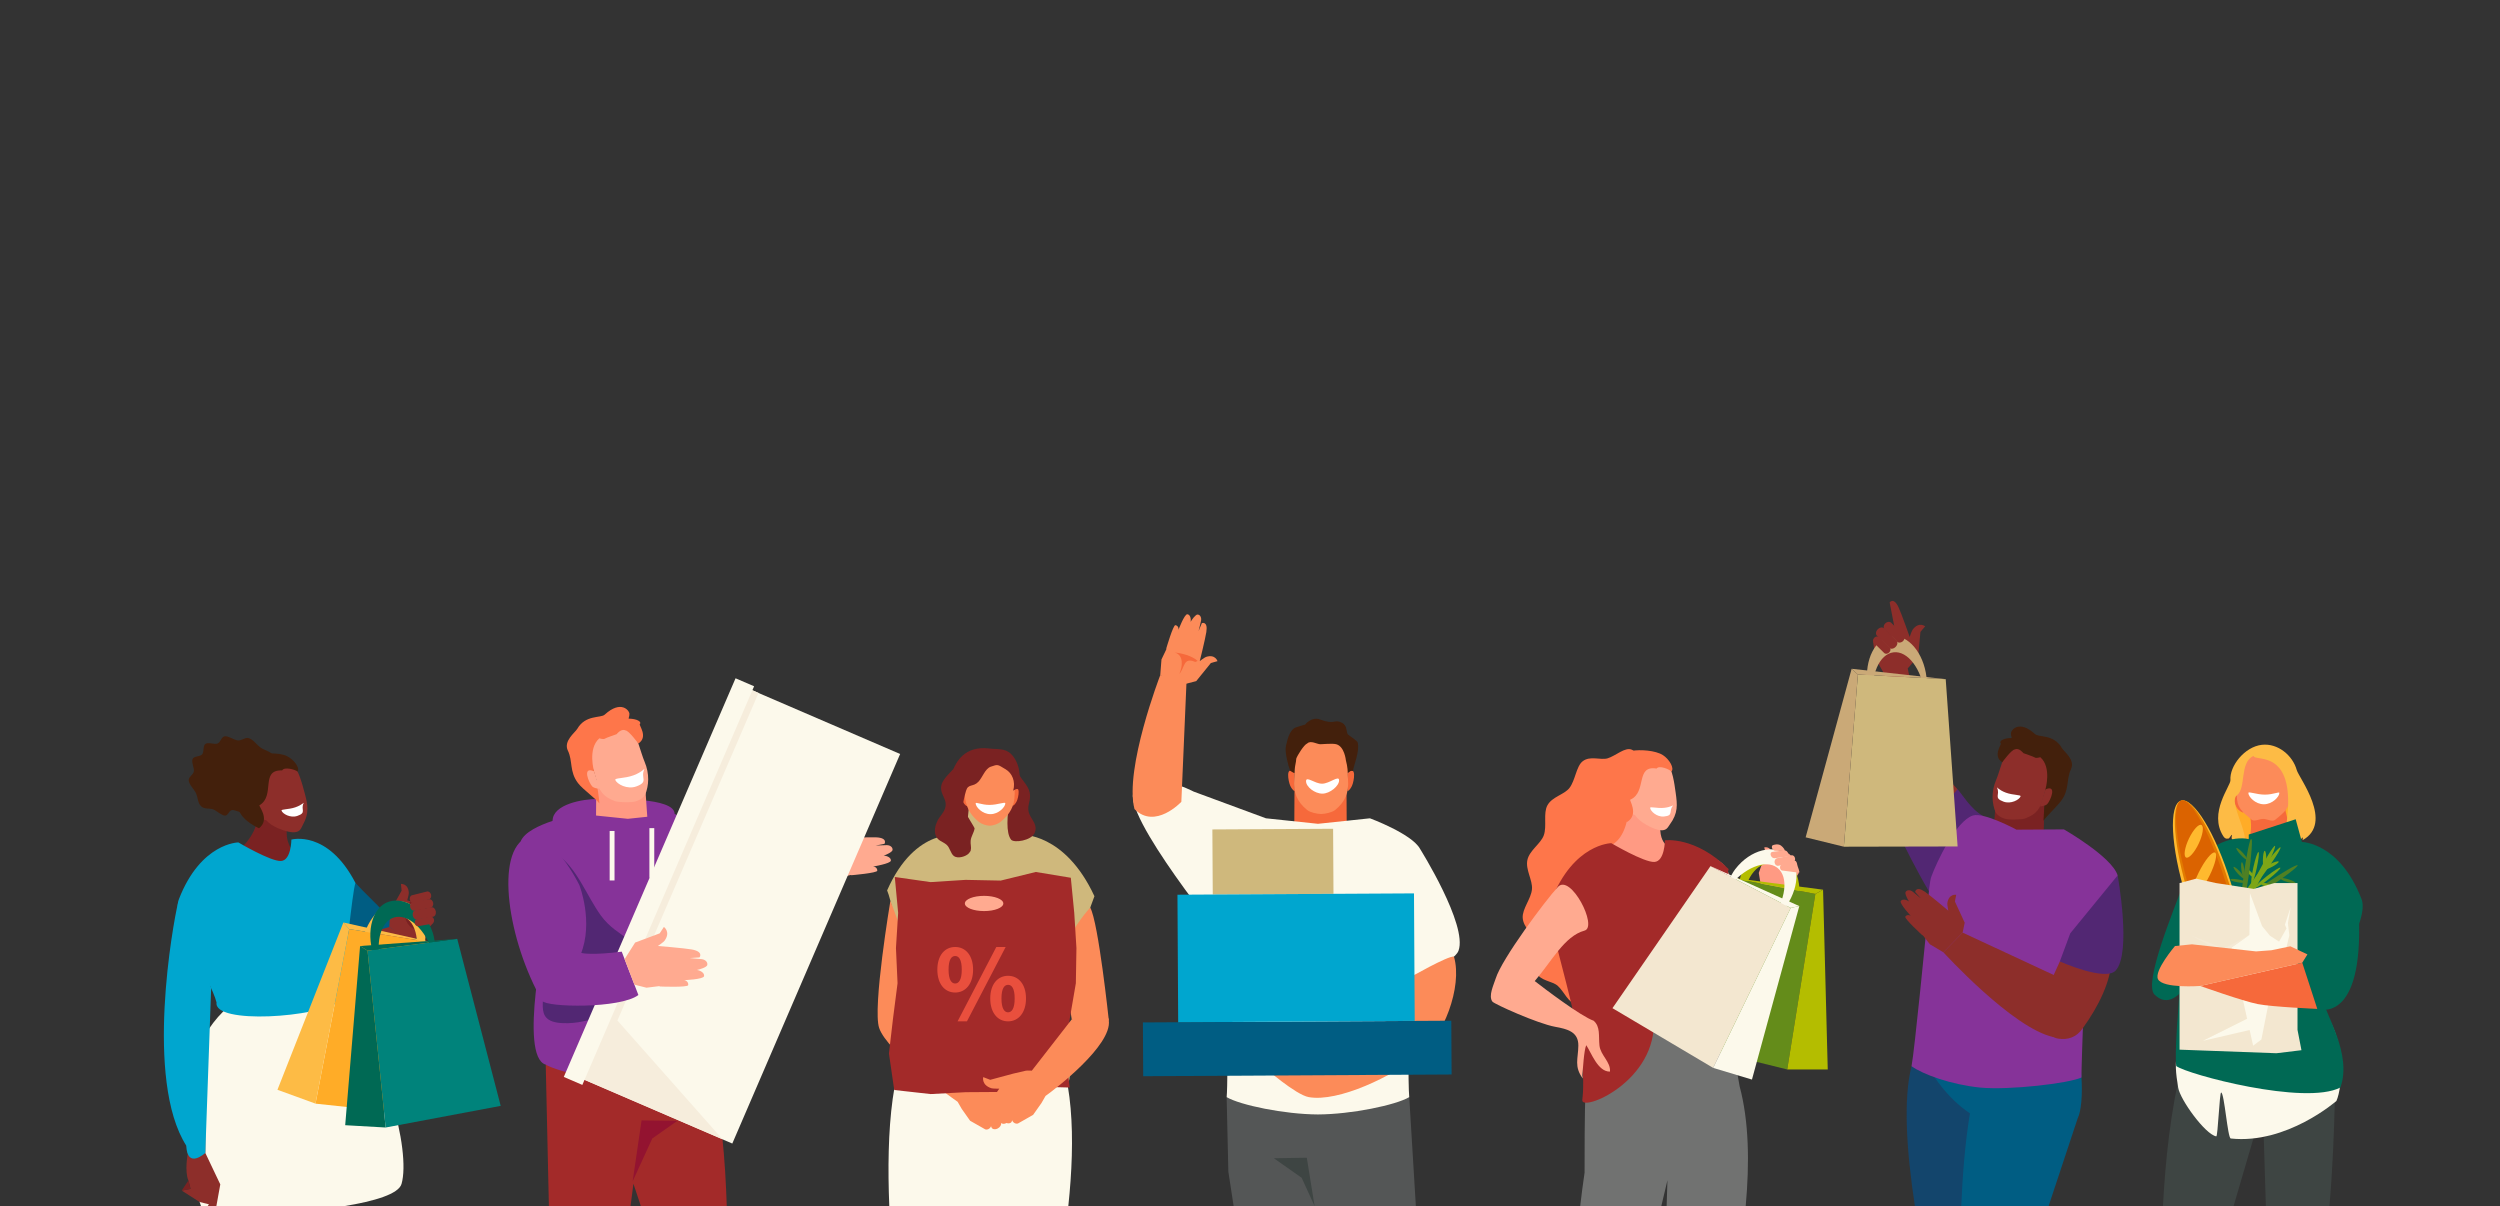 <?xml version="1.0" encoding="UTF-8"?>
<svg id="Layer_1" data-name="Layer 1" xmlns="http://www.w3.org/2000/svg" viewBox="0 0 2280 1100">
  <rect x="0" y="0" width="2280" height="1100" fill="#333333" stroke="none"/>
  <defs>
    <style>
      .cls-1 {
        fill: #f3e7d0;
      }

      .cls-2 {
        fill: #f6eddc;
      }

      .cls-3 {
        fill: #00a6cf;
      }

      .cls-4 {
        fill: #005d83;
      }

      .cls-5 {
        fill: #006954;
      }

      .cls-6 {
        fill: #00837b;
      }

      .cls-7 {
        fill: #f6693b;
      }

      .cls-8 {
        fill: #e94f3d;
      }

      .cls-9 {
        fill: #f5ead6;
      }

      .cls-10 {
        fill: #fff;
      }

      .cls-11 {
        fill: #ffb92e;
      }

      .cls-12 {
        fill: #ff9a83;
      }

      .cls-13 {
        fill: #ffac27;
      }

      .cls-14 {
        fill: #ffaa90;
      }

      .cls-15 {
        fill: #fe764a;
      }

      .cls-16 {
        fill: #fdbb45;
      }

      .cls-17 {
        fill: #fcf9eb;
      }

      .cls-18 {
        fill: #fc8b59;
      }

      .cls-19 {
        fill: #931330;
      }

      .cls-20 {
        fill: #648c1a;
      }

      .cls-21 {
        fill: #7da616;
      }

      .cls-22 {
        fill: #a32a29;
      }

      .cls-23 {
        fill: #8d2e2a;
      }

      .cls-24 {
        fill: #b4bd00;
      }

      .cls-25 {
        fill: #863399;
      }

      .cls-26 {
        fill: #db6300;
      }

      .cls-27 {
        fill: #caa977;
      }

      .cls-28 {
        fill: #cfb87c;
      }

      .cls-29 {
        fill: #e27b00;
      }

      .cls-30 {
        fill: #13456c;
      }

      .cls-31 {
        fill: #43200c;
      }

      .cls-32 {
        fill: #3e4543;
      }

      .cls-33 {
        fill: #545656;
      }

      .cls-34 {
        fill: #7a2222;
      }

      .cls-35 {
        fill: #7a5d7b;
      }

      .cls-36 {
        fill: #717271;
      }

      .cls-37 {
        fill: #4e8023;
      }

      .cls-38 {
        fill: #522773;
      }
    </style>
  </defs>
  <g>
    <path class="cls-4" d="M367.89,861.67c-1.68-18.65-28.3-39.34-43.73-56.45-1.5-.73-20.42,56.38-20.42,74.52,0,28.28,65.95,2.06,64.14-18.07Z"/>
    <path class="cls-23" d="M354.98,845.4l12.03,7.16,6.48,5.46s-51.87,40.21-73.74,35.7c-13.24-11.17,2.81-32.44,2.81-32.44l52.43-15.88Z"/>
    <g>
      <path class="cls-34" d="M234.07,738.72c2.22-2.72,5.17-7.45,10.54-7.77,5.37,.06,16.82,13.25,19.17,15.86-6.45,18.07,2.47,28.03,2.47,28.03,0,0,.45,13.7-11.03,13.97-11.48,.27-36.24-14.34-36.24-14.34,0,0,19.77-17.39,15.09-35.75Z"/>
      <g>
        <path class="cls-31" d="M234.95,733.66c-1.98,1.4-7.27-1.21-9.4-.06-2.27,1.22-1.51,6.25-3.77,7.1-2.46,.94-7.74-2.41-10.29-1.89-2.88,.58-3.42,5.06-6.19,5.03-3.27-.02-7.91-4.65-11.05-5.73-3.67-1.27-7.62,.14-10.74-2.7-3.15-2.86-2.98-7.88-4.7-11.87-1.48-3.42-6.34-7.78-6.71-11.72-.3-3.37,4.01-4.89,4.68-8.23,.59-2.97-2.49-8.65-1.09-11.52,1.29-2.64,6.74-1.86,8.7-4.12,1.83-2.13,.51-7.78,3.01-9.54,2.5-1.76,8.24,.79,10.97-.3,2.89-1.16,3.4-6.13,6.55-6.61,3.42-.52,8.76,3.57,12.09,3.78,3.74,.24,6.43-3.17,9.97-2.08,4.14,1.29,7.62,6.62,10.92,8.76,3.85,2.48,9.27,3.57,11.57,7.03,2.28,3.44-.2,6.55,.26,10.07,.38,3.02,4.21,8.22,3.43,11.09-.65,2.43-5.58,1.81-6.91,4.19-1.18,2.11,1.11,7.55-.5,9.48-1.47,1.77-6.68-.13-8.54,1.56-1.76,1.59-.26,6.86-2.25,8.26Z"/>
        <g>
          <g>
            <path class="cls-23" d="M237.2,738.03c-2.89-8.58-7.91-22.05-6.41-28.86,1.73-7.93,9.06-11.07,15.54-13.25,6.48-2.18,14.21-4.12,20.4,1.15,5.31,4.52,8.59,16.73,10.93,25.47,3,11.15,4.89,18.49-1.86,30.55-1.55,2.78-2.51,9.28-18.05,3.87-10.2-3.56-16.87-8-20.55-18.92Z"/>
            <path class="cls-23" d="M237.3,734.17c-9.62-3.97-2.81,8.33,.09,11.15,1.07,1.04,3.88,2.85,5.61,2.6l-5.7-13.75Z"/>
          </g>
          <path class="cls-31" d="M236.74,734.36c-1.9-.29,10.31,12.63-.57,21.06-12.16-6.04-15.62-11.16-17.93-15.2-8.73-15.28-4.35-35.18-4.35-35.18,0,0,2.98-10.58,18.44-15.79,7.03-2.37,21.93-3.37,29.37,.32,6.26,3.11,12.08,10.54,9.65,14.1-2.18-1.89-12.25-4.63-14.04-1.04-20.33-.8-5.89,22.8-20.58,31.73Z"/>
        </g>
        <path class="cls-10" d="M256.75,739.31c.99,2.89,8.07,6.97,14.37,4.82,8.87-3.02,2.8-5.6,5.79-11.69,.6-1.22-1.33,1.69-7.62,3.84-6.3,2.15-13.04,1.56-12.53,3.03Z"/>
      </g>
    </g>
    <g>
      <path class="cls-17" d="M313.9,1100c27.69-4.54,49.67-11.04,52.31-20.29,8.61-30.12-14.8-122.34-57.86-165.4-24.1-14.29-100.46,3.81-104.7,8.05-53.64,53.64-31.45,145.79-20.34,177.64h130.59Z"/>
      <path class="cls-3" d="M163.25,819.84c19.94-51.24,54.12-51.56,54.12-51.56,0,0,29.47,17.44,38.87,16.94,9.4-.5,9.5-19.52,9.5-19.52,0,0,33.14-9.3,58.43,39.52-3.07,8.76-9.4,76.92-13.64,107.66-20.12,15.19-116.01,21.68-113.04,1.38-5.44-21.86-42.59-74.85-34.24-94.42Z"/>
      <g>
        <g>
          <path class="cls-23" d="M200.9,1080.19l-3.58,19.81h-7.94c.65-1.02,1.16-1.67,1.16-1.67l-8.49-2.1-16.32-10.42,8.03-1.53s-1.2-5.82-1.95-7.64c-3.68-8.88-.51-24.84-.51-24.84,0,0-15.78-74.17-8.52-92.12,2.42-6.01,24.22-2.07,24.22-2.07l.25,93.86,13.66,28.71Z"/>
          <polygon class="cls-34" points="171.81 1076.64 165.73 1085.81 173.77 1084.28 171.81 1076.64"/>
        </g>
        <path class="cls-3" d="M192.57,901.25l-5.33,150.22s-16.5,15.27-17.34-6.58c-38.24-60.03-11.92-203.4-7.76-220.52,4.38-18.03,30.43,76.88,30.43,76.88Z"/>
      </g>
    </g>
    <g>
      <path class="cls-23" d="M365.69,806.15s6.77-.59,7.15,8.3c.06,1.42-1.45,6.6-1.45,6.6l12.01,3.89,11.33,17.13-9.75,10.67-11.5,5.27-18.51-12.62,1.01-14.7,10.3-18.4-.61-6.15Z"/>
      <path class="cls-34" d="M389.19,832.16c1.85,7.09-1.03,13.98-6.45,15.39-5.41,1.42-11.3-3.18-13.15-10.27-1.85-7.09,1.04-13.98,6.44-15.39,5.41-1.42,11.3,3.19,13.15,10.27Z"/>
      <g>
        <g>
          <path class="cls-16" d="M376.22,883.55c7.92-21.74,4.09-43.1-8.57-47.71-12.65-4.61-29.32,9.28-37.24,31.02-.69,1.89-1.28,3.77-1.8,5.65-.14-6.64,1.02-13.89,3.65-21.11,7.92-21.74,24.42-33.42,38.91-28.14,14.49,5.28,21.49,25.52,13.57,47.26-2.63,7.22-6.4,13.52-10.79,18.51,.81-1.77,1.57-3.59,2.26-5.48Z"/>
          <g>
            <polygon class="cls-13" points="287.74 1006.52 393.91 1017.89 399.87 860.6 318.43 847.32 287.74 1006.52"/>
            <polygon class="cls-16" points="313.15 841.3 318.43 847.32 287.74 1006.52 253.03 993.88 313.15 841.3"/>
            <polygon class="cls-16" points="313.15 841.3 399.87 860.6 318.43 847.32 313.15 841.3"/>
          </g>
        </g>
        <g>
          <path class="cls-5" d="M395.01,869.46c-6.93-22.07-22.95-36.7-35.8-32.67-12.84,4.03-17.64,25.19-10.72,47.27,.61,1.92,1.28,3.77,2.01,5.57-4.16-5.19-7.63-11.64-9.94-18.98-6.93-22.08-.61-43.71,14.11-48.33,14.72-4.62,33.26,6.81,40.18,28.88,2.31,7.34,2.14,17.36,1.69,23.99-.43-1.89-.94-3.81-1.54-5.73Z"/>
          <g>
            <polygon class="cls-6" points="351.71 1028.29 456.64 1008.55 416.99 856.23 335.17 867 351.71 1028.29"/>
            <polygon class="cls-5" points="328.39 862.77 335.17 867 351.71 1028.29 314.82 1026.19 328.39 862.77"/>
            <polygon class="cls-5" points="328.39 862.77 416.99 856.23 335.17 867 328.39 862.77"/>
          </g>
        </g>
      </g>
      <path class="cls-23" d="M395.07,823.47c.38,2.16-.75,4.16-2.51,4.47l-14.66,2.55c-1.77,.31-3.49-1.19-3.87-3.35h0c-.38-2.16,.75-4.16,2.51-4.47l14.66-2.56c1.76-.3,3.5,1.2,3.87,3.36h0Z"/>
      <path class="cls-23" d="M393.14,815.96c.5,1.99-.42,3.93-2.03,4.33l-13.49,3.37c-1.62,.41-3.34-.87-3.83-2.87h0c-.5-1.99,.41-3.93,2.03-4.33l13.49-3.37c1.62-.41,3.34,.87,3.84,2.86h0Z"/>
      <path class="cls-23" d="M397.46,831.18c.41,2.37-.68,4.54-2.44,4.85l-14.66,2.56c-1.76,.31-3.52-1.36-3.94-3.73h0c-.41-2.36,.68-4.54,2.44-4.84l14.66-2.56c1.76-.31,3.52,1.37,3.94,3.73h0Z"/>
      <path class="cls-23" d="M395.83,838.79c.31,1.81-.63,3.48-2.1,3.74l-12.27,2.14c-1.47,.26-2.92-1-3.24-2.81h0c-.32-1.81,.63-3.48,2.1-3.74l12.27-2.14c1.48-.26,2.93,1,3.24,2.81h0Z"/>
    </g>
  </g>
  <g>
    <path class="cls-25" d="M615.24,742.24c0,15.24-56.05,41.58-69.82,41.58s-41.45-19.96-41.45-35.2,27.68-19.99,41.45-19.99,69.82-1.63,69.82,13.61Z"/>
    <g>
      <path class="cls-22" d="M584.46,1100l-6.78-20.46-2.63,20.46h-74.46c-1.47-65.05-2.88-129.06-2.88-129.06,0,0,145.4-16.71,149.77,0,10.37,39.62,14.09,89.25,15.31,129.06h-78.33Z"/>
      <polygon class="cls-19" points="576.97 1077.39 594.9 1038.26 617.69 1022.24 585.09 1021.81 576.97 1077.39"/>
    </g>
    <g>
      <polygon class="cls-12" points="543.57 748.11 565.16 760.49 590.7 750.32 588.76 722.52 543.81 712.79 543.57 748.11"/>
      <g>
        <path class="cls-14" d="M543.46,709.68c-2.38-9.26-9.28-23-7.56-30.27,2-8.45,10.08-11.89,17.2-14.31,7.13-2.41,15.64-4.58,22.36,.92,5.77,4.73,8.64,19.83,12.38,28.63,4.78,11.25,3.86,22.06,.55,30.15-1.78,2.96-4.39,4.54-7.63,5.69-3.06,1.7-17.03,1.32-20.25,.05-10.88-4.29-14.02-9.03-17.05-20.88Z"/>
        <path class="cls-15" d="M517.91,684.63c-4.27-8.89,6.54-16.43,8.6-19.99,7.47-12.94,21.37-9.59,24.96-12.87,15.06-13.78,22.65-3.62,22.56-.68-.1,2.78-.6,2.84-.7,4.31,7.87,.1,12.13,2.97,10.18,5.03-.96,1.02,7.96,11.58-1.34,17.7,0,0-8.73-12-11.8-12.01-3.92-1.94-7.98,3.44-7.98,3.44,0,0-9.98,3.45-10.62,4.03-1.16,1.06-5.18-.23-5.18-.23-10.86,9.44-4.8,30.11-4.8,30.11,0,0,3.79,15,4.88,29.4-2.42-3.94-15.03-12.75-19.54-18.7-8.02-10.59-4.6-19.98-9.2-29.54Z"/>
        <path class="cls-14" d="M541.77,703.47c-11.32-5.04-4.67,10.71-1.56,13.88,1.14,1.17,4.91,2.15,6.74,1.89l-5.18-15.76Z"/>
      </g>
      <path class="cls-10" d="M561.16,711.29c1.4,3.8,10.9,8.96,19.16,5.93,11.64-4.28,3.52-7.5,7.29-15.65,.76-1.63-1.62,2.49-9.88,5.53-8.26,3.04-17.28,2.26-16.57,4.2Z"/>
    </g>
    <g>
      <path class="cls-35" d="M758.32,800.41l-16.77-24.85-59.44,28.85c-21.23-9.44-27.05-33.57-33.99-37.22-.52,14.78-20.33,57.15-15.63,70.52,12.88,8.92,37.96,21.27,45.26,13.97,29.13,1.34,84.82-39.91,84.82-39.91l-4.26-11.37Z"/>
      <path class="cls-14" d="M770.6,753.49l2.87-5.85s6.54,3.46,1.95,11.64c-.73,1.31-5,5.04-5,5.04,0,0,22-.97,28.66-.66,10.82,.51,7.6,5.89,7.6,5.89l-8.11,1.57,9.8-.35c3.38-.12,5.9,1.83,5.65,4.38-.18,1.92-5.85,4.46-8.14,5.22,3.17,.05,6.86,1.86,6.6,4.53-.27,2.78-16.36,5.4-16.36,5.4,2.29-.03,4.05,1.66,3.96,3.78-.1,2.11-23.29,4.09-23.29,4.09-.42,0-.82-.04-1.19-.15l-10.33,2.62-10.52-1.29-10.94-20.43,7.09-15.08,19.7-10.35Z"/>
    </g>
    <g>
      <path class="cls-25" d="M498.14,845.6s-23.21-69.18-23.23-78.4c6.86-16.64,53.85-24.96,53.85-24.96l43.83,4.52,42.65-4.52s26.02,12.63,32.88,24.96c-.02,9.22-1.08,78.4-1.08,78.4,0,0,17.05,98.76,1.46,129.4-11.08,6.54-38.09,13.53-65.56,13.65-27.47-.11-74.15-11.16-85.23-17.7-25.06-7.43,.44-125.35,.44-125.35Z"/>
      <path class="cls-38" d="M507.37,778.79c18.56,11.91,27.71,38.39,40.63,56.18,15.65,21.54,38.28,21.17,42.89,49.16,1.89,11.47,3.81,24.69,2.89,36.39-28.08-4.43-49.54,12.07-75.93,12.64-33.03,.71-19.85-18.79-22.13-41.66l11.66-112.71Z"/>
    </g>
    <g>
      <rect class="cls-17" x="592.25" y="755.26" width="4.44" height="45.13"/>
      <rect class="cls-17" x="556.01" y="757.85" width="4.44" height="45.13"/>
    </g>
    <g>
      <rect class="cls-17" x="482.93" y="761.84" width="386.85" height="148.13" transform="translate(-358.94 1126.35) rotate(-66.69)"/>
      <polygon class="cls-2" points="563.09 930.72 658.94 1039.01 538.74 987.24 531.81 984.25 684.87 628.96 691.8 631.95 563.09 930.72"/>
      <rect class="cls-17" x="403.02" y="794.77" width="395.88" height="18.42" transform="translate(-375.2 1037.79) rotate(-66.69)"/>
    </g>
    <g>
      <g>
        <path class="cls-25" d="M494.46,912.76l35.09-42.32c12.06-29.67-1.13-63.11-1.13-63.11,0,0-23.7-49.16-47.35-44.06-30.6,13.02-17.67,95.3,13.39,149.5Z"/>
        <path class="cls-25" d="M582.21,907.45l-15.19-39.54c-26.35,3.37-35.54,1.43-35.54,1.43,0,0-49.09-14.45-37.03,43.41,3.87,6.08,71.36,7.24,87.76-5.3Z"/>
      </g>
      <path class="cls-14" d="M601.63,851.22l3.84-5.86s6.51,4.57,.52,12.68c-.96,1.29-6.01,4.7-6.01,4.7,0,0,23.6,1.91,30.66,3.13,11.48,1.99,7.32,7.3,7.32,7.3l-8.86,.59,10.49,.94c3.62,.32,6.05,2.74,5.44,5.43-.45,2.03-6.84,3.98-9.38,4.48,3.38,.48,7.07,2.9,6.43,5.71-.66,2.93-18.18,3.57-18.18,3.57,2.44,.28,4.1,2.32,3.72,4.56-.39,2.24-25.39,1.25-25.39,1.25-.45-.05-.87-.16-1.25-.32l-11.37,1.41-11.04-2.78-8.93-23.26,9.59-15.14,22.4-8.4Z"/>
    </g>
  </g>
  <g>
    <path class="cls-34" d="M936.1,736.5c0,27.59-15.03,49.96-33.57,49.96s-33.57-22.37-33.57-49.96,15.03-49.97,33.57-49.97,33.57,22.37,33.57,49.97Z"/>
    <g>
      <path class="cls-17" d="M974.29,1100c6.56-61.57,5.02-123.16-17.77-159.36-24.78-29.57-90.35-32.73-117.08-6-26.85,26.85-31.17,98.3-28.4,165.36h163.25Z"/>
      <path class="cls-28" d="M998.13,817.37c-26.93-58.21-66.76-56.11-66.76-56.11,0,0-.07,.09-.2,.25l-5.59-1.93-2.99-18.87-38.29-11.43-3,30.3-6.4,2.22s-.03-.04-.03-.04c0,0-39.92-8.38-65.83,50.3,7.42,17.58,19.15,98.57,24.34,124.33,12.14,8.03,45.72,12.24,75.96,11.59,30.87-.65,90.58,102.67,55.76-18.18,4.74-25.84,25.9-94.71,33.02-112.42Z"/>
    </g>
    <g>
      <path class="cls-18" d="M1011.25,930.6l-33.83-.96s-8.39-50.36-5.02-66.97c2.03-10.06,16.35-29.3,21.92-34.88,7.49,13.62,16.93,102.81,16.93,102.81Z"/>
      <g>
        <path class="cls-18" d="M812.04,821.49l23.5,63.22-.2,45.76,50.57,51.32c2.81-.24,5.33,.02,5.33,.02l11.38,2.63,21.24,5.71,6.36-2.45s1.86,7.12-7.42,10.14c-1.48,.48-7.21,.37-7.21,.37l11.66,16.97c.73,1.63-.31,3.86-2.31,4.97-1.75,.97-3.66,.78-4.59-.37,.27,1.71-.95,3.7-2.95,4.64-1.66,.79-3.39,.62-4.42-.29,.47,1.78-.94,4.04-3.26,5.14-2.42,1.13-4.9,.59-5.55-1.22l-.35-1.01c-.31,1.08-1.17,2.12-2.4,2.7-1.38,.64-2.8,.52-3.67-.22h0s-13.01-7.39-13.01-7.39l-7.65-10.84-3.71-6.44c-8.37-5.86-64.16-45.55-71.59-67.33-6.21-18.19,10.26-116.03,10.26-116.03Z"/>
        <polygon class="cls-22" points="816.05 799.81 819.11 832.56 817.11 864.62 818.57 896.69 814.45 928.75 810.71 960.82 815.54 994.08 848.71 997.79 880.69 996.08 912.66 995.86 944.64 991.03 975.57 991.83 971.81 960.82 975.68 928.76 981.18 896.7 981.71 864.63 979.72 832.57 976.59 800.52 944.64 795.24 912.67 803.09 880.69 802.44 848.67 804.48 816.05 799.81"/>
        <path class="cls-8" d="M854.86,884.32c0-13.04,6.82-20.67,16.25-20.67s16.35,7.62,16.35,20.67-6.92,20.87-16.35,20.87-16.25-7.72-16.25-20.87Zm22.27,0c0-9.33-2.71-12.44-6.02-12.44s-6.02,3.11-6.02,12.44,2.71,12.64,6.02,12.64,6.02-3.31,6.02-12.64Zm31.5-20.67h8.53l-35.31,67.82h-8.53l35.31-67.82Zm-5.52,46.95c0-13.04,6.82-20.67,16.25-20.67s16.35,7.62,16.35,20.67-6.92,20.87-16.35,20.87-16.25-7.72-16.25-20.87Zm22.27,0c0-9.33-2.71-12.44-6.02-12.44s-6.02,3.11-6.02,12.44,2.71,12.64,6.02,12.64,6.02-3.31,6.02-12.64Z"/>
        <ellipse class="cls-14" cx="897.49" cy="823.96" rx="17.54" ry="6.94"/>
        <path class="cls-18" d="M977.42,929.64l-36.39,46.79c-2.8-.24-5.33,.02-5.33,.02l-11.39,2.63-21.24,5.71-6.37-2.46s-1.86,7.12,7.43,10.14c1.48,.48,7.21,.37,7.21,.37l-11.66,16.97c-.72,1.63,.31,3.85,2.32,4.97,1.74,.98,3.66,.78,4.59-.37-.27,1.71,.95,3.7,2.95,4.64,1.66,.78,3.39,.62,4.41-.29-.47,1.78,.94,4.03,3.26,5.14,2.42,1.13,4.9,.59,5.55-1.22l.35-1.01c.3,1.08,1.17,2.12,2.4,2.7,1.38,.65,2.8,.53,3.67-.21h0s13.01-7.39,13.01-7.39l7.65-10.84,3.7-6.44c8.37-5.86,60.85-46.09,57.69-68.89-1.94-13.98-33.83-.96-33.83-.96Z"/>
      </g>
    </g>
    <g>
      <g>
        <path class="cls-34" d="M926.79,702.07c5.08,11.35,15.32,15.65,11.95,29.22-1.6,6.43-1.33,9.46,2.13,15.1,2.36,3.85,5.15,8.03,2.62,13.48-3.15,6.79-18.74,9.13-21.35,5.92-9.67-11.88,4.65-63.72,4.65-63.72Z"/>
        <path class="cls-7" d="M923.89,720.77c7.47-6.49,5.06,6.66,3.3,10.08-.65,1.26-2.07,3.74-3.7,4.04l.41-14.12Z"/>
        <path class="cls-7" d="M881.28,720.77c-7.47-6.49-5.05,6.66-3.29,10.08,.64,1.26,2.32,3.99,3.95,4.28l-.65-14.37Z"/>
        <path class="cls-18" d="M925.37,724.23c0-8.6,.47-22.26-3.23-27.95-4.31-6.62-12.5-7.23-19.55-7.23s-15.24,.6-19.55,7.23c-3.7,5.69-3.81,19.36-3.23,27.95,.74,10.96,4.42,18.48,12.79,25.27,2.46,2,6.77,3.49,9.99,3.54,3.23-.05,7.53-1.54,10-3.54,8.36-6.79,12.78-14.31,12.78-25.27Z"/>
        <path class="cls-34" d="M922.24,687.77c-5.68-5.68-12.77-4.21-19.87-5.12-23.41-2.98-30.6,13.67-32.82,18.64-5.56,6.15-12.87,11.83-10.99,20.04,1.17,5.11,4.75,8.58,3.77,14.21-.91,5.22-5.19,8.63-7.44,13.17-1.95,3.92-3.15,9.35-1.38,13.59,1.95,4.65,6.22,5.08,9.73,8.07,3.24,2.76,3.65,8.14,6.84,10.43,3.53,2.52,10.8,.42,13.56-2.6,.79-.86,2.01-2.63,1.68-2.97,.7-2.63-.39-5.27-.08-8.51,.38-4.03,3-7.26,3.6-11.2,.1-.62-8.81-14.8-11.08-18.86,.67-5.28,1.77-10.44,3.3-15.56,1.94-6.51,6.42-3.08,11.22-8.11,3.81-4,6.07-11.93,11.3-13.76,6.86-2.4,6.09-2.05,13.6,2.39,5.89,3.48,9.22,11.11,6.84,19.48,1.66-.85,2.74-2.04,4.44-1.32,4.5-18.05-2.46-28.24-6.22-32Z"/>
      </g>
      <path class="cls-10" d="M916.86,732.64c0,3.28-6.06,9.87-13.53,9.87s-13.53-6.59-13.53-9.87c0-1.46,5.16,1.44,12.63,1.44s14.43-3.12,14.43-1.44Z"/>
    </g>
  </g>
  <g>
    <g>
      <path class="cls-7" d="M1228.21,755.12s-14.8,18.68-24.86,18.49c-9.78-.19-22.96-18.49-22.96-18.49l.19-35.98h47.44l.19,35.98Z"/>
      <g>
        <g>
          <path class="cls-7" d="M1229.21,704.87c8.31-7.59,5.7,7.86,3.75,11.88-.71,1.48-2.29,4.38-4.11,4.72l.36-16.6Z"/>
          <path class="cls-7" d="M1180.53,704.87c-8.31-7.59-5.71,7.86-3.76,11.88,.72,1.48,2.29,4.38,4.11,4.72l-.35-16.6Z"/>
          <path class="cls-18" d="M1229.38,710.5c-.75-9.58,1.48-24.87-2.66-31.23-4.81-7.4-13.97-8.07-21.84-8.07s-17.04,.68-21.85,8.07c-4.14,6.35-1.91,21.64-2.66,31.23-.96,12.24,2.43,20.65,11.76,28.23,2.76,2.23,9.14,3.59,12.75,3.64,3.6-.06,9.98-1.41,12.74-3.64,9.34-7.58,12.73-15.99,11.76-28.23Z"/>
        </g>
        <path class="cls-31" d="M1238.17,677.08c-.45-1.59-6.41-5.21-8.66-7.1-2.14-1.78-.18-7.95-5.72-10.86-6.88-3.62-6.34,2.22-19.89-2.94-7.78-2.97-13.67,4.65-13.67,4.65,0,0-8.77,2.38-9.92,3.28-3.78,2.96-5.57,7.26-7.57,16.34-1.2,5.47,2.25,18.41,3.87,22.38,0,0,2.88,2.19,3.92,2.05-.19-4.18,1.67-9.98,1.67-13.02,.82-2.61,7.08-12.82,10-13.82,3.1-3.1,8.87,.63,11.84,.7,1.63,.04,11.03-.93,14.54-.03,7.63,1.96,8.86,14.65,8.86,14.65,0,0,1.95,7.34,1.77,11.52,3.24-2.96,4.71-1.67,4.71-1.67,.42-4.78,6.48-18.16,4.25-26.12Z"/>
      </g>
    </g>
    <g>
      <g>
        <path class="cls-33" d="M1125.07,1099.97h166.19c-3.11-52.32-6.03-99.38-6.03-99.38h-166.53l1.56,67.97,4.82,31.41Z"/>
        <polygon class="cls-32" points="1198.93 1099.97 1187.09 1074.12 1161.74 1056.32 1191.8 1055.83 1198.93 1099.97"/>
      </g>
      <path class="cls-17" d="M1295.02,774.04c-7.62-13.7-45.63-27.75-45.63-27.75l-47.42,5.02-47.42-5.02-65.97-24.37s-40.64-21.55-54.19-.72c-13.13,20.19,84.81,140.02,84.81,140.02,0,0,1.08,124.2-.49,139.37,12.32,7.27,52.72,15.66,83.26,15.79,30.55-.13,70.94-8.52,83.26-15.79-1.06-10.28-.91-70.56-.7-108.4,2.15-.68,41.25-13.25,45.64-25.16,8.59-23.32-35.15-92.99-35.15-92.99Z"/>
    </g>
    <g>
      <path class="cls-18" d="M1082.09,621.67l-23.93-5.97s-32.94,85.5-23.52,122.15c18.78,19.08,42.75-6.6,42.75-6.6l4.71-109.58Z"/>
      <g>
        <path class="cls-18" d="M1104.35,604.63l6.01-1.65s-2.01-6.69-10.52-3.84c-1.36,.46-5.65,3.78-5.65,3.78,0,0,5.04-20.31,6-26.57,1.56-10.17-4.08-8.1-4.08-8.1l-3,7.27,2.17-9.06c.75-3.12-.61-5.81-3.03-6.02-1.83-.16-5.27,4.68-6.41,6.68,.55-2.97-.44-6.71-2.99-6.93-2.65-.24-8.13,14.29-8.13,14.29,.45-2.12-.8-4.06-2.78-4.34-1.99-.28-8.21,20.97-8.21,20.97-.08,.39-.11,.77-.08,1.14l-4.39,9.16-1.11,14.3,17.38,9.45,15.43-3.98,13.38-16.54Z"/>
        <path class="cls-7" d="M1092.33,602.78c-5.2-4.76-14.62-7.06-20.93-7.69,8.47,2.48,7.05,13.05,4.12,19.55,5.21-5.8,3.5-15.67,14.53-10.95l2.27-.9Z"/>
      </g>
    </g>
    <path class="cls-10" d="M1221.26,711.69c0,5.13-8.42,12.11-15.28,12.11s-14.87-6.17-14.87-11.3,7.74,2.23,14.6,2.23,15.55-8.17,15.55-3.04Z"/>
    <path class="cls-18" d="M1326.01,872.46c8.15,27.78-10.25,73.61-30.19,88.63-25.97,20.72-75.23,44.26-102.21,39.49-12.03-2.13-40.56-27.24-40.56-27.24l40.45,3.76,71.21-46.56,19.82-38.37s36.71-21.06,41.48-19.72Z"/>
    <g>
      <polygon class="cls-28" points="1216.14 815.18 1106.03 815.8 1105.68 756.45 1215.8 755.84 1216.14 815.18"/>
      <polygon class="cls-4" points="1323.86 979.93 1042.6 981.51 1042.32 932.46 1323.59 930.88 1323.86 979.93"/>
      <polygon class="cls-3" points="1290.22 931.06 1074.5 932.28 1073.84 815.98 1289.56 814.76 1290.22 931.06"/>
    </g>
  </g>
  <g>
    <path class="cls-12" d="M1600,886.96c-8.77,6.85-37.89-23.34-37.89-23.34l-7.58-40.32,9.6-40.01s8.59,3.2,11.81,11.88c8.64,23.24,33.14,82.7,24.05,91.79Z"/>
    <g>
      <path class="cls-15" d="M1507.4,809.35c-1.53,6.98-11.15,11.84-13.1,18.57-2.08,7.16,3.38,16.54,1,22.88-2.59,6.92-12.85,10.16-15.93,16.36-3.49,6.99-.31,17.76-4.18,23.21-4.56,6.47-15.05,5.65-20.35,9.56-6.21,4.55-10.44,15.44-17.27,15.5-6.88,.06-11.05-11.15-16.93-16.37-5.05-4.47-15.63-4.24-19.59-12.05-3.38-6.69,1.27-18.57-.73-27.11-1.78-7.6-11.04-13.8-11.62-22.8-.52-8.29,7.72-17.43,8.46-26.2,.68-8.25-6.11-17.85-4.18-26.64,1.93-8.78,12.11-14.66,14.95-22.44,3-8.27-.66-20.03,3.29-27.34,4.29-7.93,15.29-9.69,20.1-15.84,5.39-6.92,6.15-19.65,12.01-24.32,6.87-5.43,16.37-.8,22.84-2.74,7.52-2.28,16-10.72,22.23-7.78,6.18,2.92,5.46,14.58,9.19,21.31,3.18,5.77,13.05,9.42,14.49,17.2,1.23,6.56-6.16,15.01-5.92,22.82,.21,6.92,8.17,14.15,7.63,21.52-.49,6.75-9.38,12.98-10.49,20.36-1.05,6.93,5.66,15.36,4.13,22.35Z"/>
      <path class="cls-12" d="M1515.25,744.18c-5.37,28.56,10.12,28.91,10.12,28.91,0,37.44-65.66,12.89-66.34,.89,15.31-1.92,21.62-11.56,25.24-27.22-4.02-7.05-6.04-13.12-3.23-25.41l34.2,22.83Z"/>
      <g>
        <g>
          <g>
            <path class="cls-14" d="M1486.91,732.92c-1.75-8.7-4.99-22.43-2.69-28.88,2.66-7.51,10.18-9.66,16.75-10.98,6.57-1.32,14.34-2.25,19.71,3.63,4.61,5.06,6.3,17.34,7.51,26.13,1.54,11.22,2.48,18.59-5.57,29.5-1.85,2.52-3.58,8.72-18.04,1.54-9.49-4.72-15.44-9.86-17.67-20.95Z"/>
            <path class="cls-14" d="M1487.49,729.17c-8.88-5.05-3.76,7.77-1.28,10.87,.92,1.14,3.43,3.25,5.14,3.22l-3.86-14.09Z"/>
          </g>
          <path class="cls-15" d="M1486.91,729.28c-1.82-.51,8.48,13.56-3.15,20.42-11.09-7.37-13.83-12.78-15.58-17-6.61-15.95,.1-34.77,.1-34.77,0,0,4.21-9.93,19.9-13.1,7.13-1.44,21.75-.58,28.54,3.93,5.71,3.79,10.46,11.74,7.66,14.91-1.89-2.1-11.36-6.02-13.54-2.74-19.69-3.28-8.53,21.46-23.93,28.34Z"/>
        </g>
        <path class="cls-10" d="M1504.93,736.83c.29,2.98,6.13,8.46,12.61,7.83,9.13-.88,3.93-4.71,8.15-9.84,.85-1.03-1.65,1.31-8.13,1.94-6.49,.63-12.78-1.45-12.63,.07Z"/>
      </g>
    </g>
    <g>
      <path class="cls-36" d="M1441.14,1100h73.96l5.62-23.7c-.28,7.5-.53,15.5-.76,23.7h72.1c3.61-39.4,2.98-77.5-5.52-109.25-3.95-24.86-11.49-51.26-23.64-72.34-23.56-15.71-107.89-.35-110.03,5.31-8,21.18-7.74,109.83-7.74,145.76-1.53,10.29-2.85,20.57-3.99,30.52Z"/>
      <path class="cls-22" d="M1414.82,821.08c20.15-51.78,54.7-52.11,54.7-52.11,0,0,29.79,17.62,39.28,17.12,9.5-.51,9.6-19.73,9.6-19.73,0,0,27.94-3.9,58.12,26.28-5.46,15.6,10.91,163.26,7.8,185.81-8.84,6.67-6.77-74.59-76.08-49.8,3.7,58.01-66.85,86.04-65.15,74.45,7.21-60.37-36.71-162.24-28.26-182.01Z"/>
    </g>
    <path class="cls-14" d="M1458.7,953.45c-.94-8.78,1.03-17-5.32-22.56-11.21-3.76-45.53-29.76-53.7-36.16,15.5-17.97,27.08-41.06,45.43-46.02,12.42-3.36-12.71-52.31-24.28-39.84-11.62,12.53-51.26,65.74-56.76,83.53-1.73,5.6-6.88,15.84-3.02,21.05,1.68,2.26,41.38,20.13,57.24,22.99,11.39,2.05,21.28,4.69,21.16,17.12-.12,11.96-4.1,19.02,4.06,30.05-.15-.97-.3-1.96-.43-2.97,.55-4.96,1.42-22.86,3.59-27.43,4.57,6.82,10.58,24.37,21.63,24.1,.75-8.95-8.63-14.78-9.6-23.86Z"/>
    <g>
      <path class="cls-12" d="M1570.72,794.7c3.69,8.89,20.91,38.64,25.48,46.73,2.76-10.92,11.1-23.01,10.51-34.44-1.41-27.19,19.39-8.92,17.9,4.21-1.79,15.73-2.41,37.99-7.04,53.32-2.28,7.52-10.67,29.23-17.43,31.56-3.54,1.23-11.24-6.2-14.76-8.5-5.32-3.48-3.7-4.23-7.57-11.21-6.26-11.3-9.42-65.25-7.07-81.67Z"/>
      <g>
        <path class="cls-12" d="M1608.98,772.86s5.78-1.76,7.35,5.94c.25,1.23,8.73,1.21,8.73,1.21l1.88,6.01,13.7,9.9-8.45,14.09-8.73,9.56-16.5-5.65-2.96-17.83,6.36-17.97-1.38-5.26Z"/>
        <g>
          <path class="cls-24" d="M1588.91,829.52c0-23.14,10.91-41.89,24.38-41.89s24.38,18.76,24.38,41.89c0,2.01-.09,3.98-.25,5.92,2.41-6.19,3.79-13.4,3.79-21.09,0-23.14-12.5-37.3-27.92-37.3s-27.93,14.16-27.93,37.3c0,7.69,1.39,14.89,3.8,21.09-.16-1.94-.25-3.91-.25-5.92Z"/>
          <g>
            <polygon class="cls-20" points="1629.95 975.35 1526.31 949.69 1574.54 799.86 1655.61 815.26 1629.95 975.35"/>
            <polygon class="cls-24" points="1662.63 811.41 1655.61 815.26 1629.95 975.35 1666.9 975.35 1662.63 811.41"/>
            <polygon class="cls-24" points="1662.63 811.41 1574.54 799.86 1655.61 815.26 1662.63 811.41"/>
          </g>
        </g>
        <g>
          <path class="cls-17" d="M1576.08,809.85c14.06-18.37,34.13-26.63,44.82-18.45,10.69,8.18,7.96,29.71-6.1,48.09-1.23,1.6-2.49,3.11-3.8,4.55,5.68-3.46,11.16-8.33,15.84-14.43,14.06-18.37,15.53-40.87,3.28-50.24-12.25-9.38-33.58-4.99-47.64,13.39-4.68,6.1-7.95,15.58-9.8,21.96,1.05-1.63,2.18-3.26,3.4-4.85Z"/>
          <g>
            <polygon class="cls-1" points="1562.4 973.91 1470.56 919.45 1559.96 789.9 1633.14 828.02 1562.4 973.91"/>
            <polygon class="cls-17" points="1640.96 826.36 1633.14 828.02 1562.4 973.91 1597.78 984.57 1640.96 826.36"/>
            <polygon class="cls-17" points="1640.96 826.36 1559.96 789.9 1633.14 828.02 1640.96 826.36"/>
          </g>
        </g>
        <path class="cls-14" d="M1637.11,782.9c.3,1.9-.73,3.7-2.3,4.02l-13.03,2.66c-1.56,.32-3.07-.96-3.36-2.87h0c-.3-1.9,.74-3.7,2.3-4.02l13.03-2.66c1.56-.32,3.07,.96,3.36,2.87h0Z"/>
        <path class="cls-14" d="M1630.79,778.18c1.94,1.37,3.25,2.53,1.93,2.69l-14.34,1.84c-1.32,.16-2.86-1-3.42-2.6h0c-.56-1.59,.05-3.02,1.38-3.18l11.03-1.35c1.33-.16,2.86,1,3.43,2.6h0Z"/>
        <path class="cls-14" d="M1627.46,776.13l-8.37-.23c-1.18,.11-2.52-.99-3-2.44h0c-.48-1.46,.09-2.72,1.26-2.82,0,0,4.03-1.51,6.84,.47,2.29,1.61,4.45,4.92,3.27,5.03Z"/>
        <path class="cls-14" d="M1639.1,788.71c.21,1.59,2.86,6.98,1.54,7.21l-14.5-1.91c-1.32,.23-2.55-.87-2.76-2.47h0c-.21-1.59,.69-3.08,2-3.32l11.48-3.16c1.32-.24,2.03,2.04,2.24,3.64h0Z"/>
      </g>
    </g>
  </g>
  <g>
    <path class="cls-23" d="M1739.86,609.58l-21-3.39s-23.09,126.44,45.83,187.34c20.59-2.91,24.08-55.17,20.34-73.99-30.44-30.44-45.17-109.96-45.17-109.96Z"/>
    <g>
      <path class="cls-30" d="M1746.39,1100c-7.73-50.58-10.71-97.62-3.08-127.65,23.1-6.61,76.02,48.54,76.02,48.54,0,0,5.07,37.95,7.71,79.11h-80.65Z"/>
      <path class="cls-4" d="M1868.31,1100h-79.63c1.06-26.56,3.31-56.61,7.91-84.66-21.04-13.84-34.79-36.32-34.35-36.76,2.58-2.58,119-51.29,122.27-46.31,16.38,25.02,16.59,75.76,10.34,87.64l-26.54,80.09Z"/>
    </g>
    <g>
      <polygon class="cls-34" points="1863.68 763.51 1842.61 775.6 1817.68 765.66 1819.57 738.54 1864.54 734.74 1863.68 763.51"/>
      <g>
        <path class="cls-23" d="M1863.79,726c2.32-9.04,9.06-22.45,7.37-29.54-1.95-8.25-9.83-11.61-16.79-13.97-6.96-2.35-15.26-4.47-21.82,.9-5.63,4.61-8.43,19.35-12.08,27.94-4.67,10.98-3.76,21.53-.54,29.43,1.74,2.89,4.28,4.43,7.45,5.55,2.99,1.66,16.62,1.29,19.76,.05,10.62-4.19,13.69-8.82,16.64-20.38Z"/>
        <path class="cls-31" d="M1888.71,701.56c4.17-8.68-6.38-16.03-8.39-19.51-7.29-12.62-20.85-9.36-24.35-12.56-14.69-13.44-22.1-3.53-22.01-.66,.09,2.71,.59,2.78,.68,4.21-7.68,.1-11.84,2.9-9.93,4.91,.94,.99-7.77,11.3,1.31,17.27,0,0,8.52-11.71,11.52-11.72,3.82-1.89,7.78,3.36,7.78,3.36,0,0,9.74,3.37,10.37,3.93,1.14,1.03,5.05-.22,5.05-.22,10.6,9.21,4.69,29.38,4.69,29.38,0,0-.79,14.63-1.85,28.69,2.36-3.84,11.76-12.45,16.16-18.25,7.82-10.33,4.49-19.49,8.98-28.83Z"/>
        <path class="cls-23" d="M1865.43,719.94c11.05-4.91,4.56,10.45,1.52,13.54-1.11,1.14-4.79,2.09-6.57,1.84l5.06-15.38Z"/>
      </g>
      <path class="cls-10" d="M1842.76,726.31c-1.13,3.08-8.84,7.27-15.53,4.8-9.43-3.47-2.86-6.08-5.91-12.69-.61-1.32,1.31,2.02,8.01,4.48,6.7,2.46,14.01,1.83,13.43,3.4Z"/>
    </g>
    <path class="cls-38" d="M1735.66,769.05c7.95-21.83,47.17-41.99,49.36-49.51,3.4,3.05,12.1,18.5,23.56,24.6-4.39,19.28-45.74,59.92-49.44,68.67-11.25-18.92-23.48-43.77-23.48-43.77Z"/>
    <path class="cls-25" d="M1902.4,860.23s28-52.84,28.9-61.84c-5.12-16.9-49.01-41.99-49.01-41.99l-43.23,.26s-29.81-16.12-39.82-12.9c-15.38,4.93-33.08,42.63-37.81,55.63-3.09,8.5-4.42,46.75-4.42,46.75,0,0-11.02,113.03-13.69,126.22,10.2,7.43,35.92,16.82,62.74,19.53,26.84,2.49,80.79-3.88,92.23-9.21-.08-13.46,4.12-122.45,4.12-122.45Z"/>
    <g>
      <path class="cls-23" d="M1755.74,571.22s-5.6-4.64-11.36,2.95c-.92,1.21-2.74,6.7-2.74,6.7,0,0-7.3-20.77-10.06-26.81-4.49-9.82-8.21-4.63-8.21-4.63l5.33,27.56-20.42,8.19,2.09,15.34,7.41,12.93,20.41-1.95,11.13-12.74,2.13-22.48,4.28-5.05Z"/>
      <g>
        <path class="cls-27" d="M1755.29,632.48c-2.7-22.32-15.41-39.14-28.39-37.57-12.99,1.57-21.32,20.93-18.63,43.25,.24,1.94-4.3-6.8-5.2-14.21-2.7-22.32,7.18-41.87,22.06-43.67,14.88-1.8,29.13,14.84,31.82,37.15,.9,7.42-1.42,16.98-1.66,15.04Z"/>
        <g>
          <polygon class="cls-28" points="1681.6 772.2 1785.34 771.97 1774.49 619.42 1694.42 615.19 1681.6 772.2"/>
          <polygon class="cls-27" points="1688.7 609.93 1694.42 615.19 1681.6 772.2 1646.74 763.65 1688.7 609.93"/>
          <polygon class="cls-27" points="1688.7 609.93 1774.49 619.42 1694.42 615.19 1688.7 609.93"/>
        </g>
      </g>
      <path class="cls-23" d="M1719.33,568.58c-1.66,1.67-1.88,4.12-.52,5.46l11.35,11.18c1.36,1.34,3.81,1.07,5.45-.6h0c1.65-1.67,1.88-4.12,.52-5.46l-11.35-11.18c-1.36-1.35-3.81-1.08-5.45,.6h0Z"/>
      <path class="cls-23" d="M1712.52,573.92c-1.81,1.83-2.16,4.41-.8,5.76l11.35,11.18c1.37,1.34,3.94,.94,5.74-.89h0c1.81-1.83,2.17-4.41,.8-5.75l-11.35-11.18c-1.37-1.34-3.94-.95-5.74,.89h0Z"/>
      <path class="cls-23" d="M1709.32,581.6c-1.38,1.4-1.57,3.45-.43,4.58l9.5,9.36c1.15,1.12,3.19,.9,4.57-.5h0c1.38-1.4,1.57-3.45,.43-4.57l-9.51-9.36c-1.14-1.13-3.19-.9-4.57,.5h0Z"/>
    </g>
    <g>
      <g>
        <path class="cls-23" d="M1925.72,875.3c-.62,19.32-11.49,42.19-26.4,62.66-5.74,8.35-13.66,10.46-21.94,9.32-19.26-2.65-13.44-38.19-13.44-38.19l14.62-32.23s42.14-1.44,47.17-1.56Z"/>
        <path class="cls-38" d="M1888.07,851.21l-9.52,25.65s41.27,18.38,50.81,8.38c14.94-15.66,1.93-86.86,1.93-86.86l-43.23,52.83Z"/>
      </g>
      <g>
        <path class="cls-23" d="M1789.91,850.54l-17.53,17.95s63.36,69.55,100.39,77.32c25.42-8.4,14.5-49.97,14.5-49.97l-97.36-45.31Z"/>
        <path class="cls-23" d="M1782.88,822.17l1.18-6.12s-6.9-1.16-8.1,7.73c-.18,1.42,.9,6.74,.9,6.74,0,0-15.98-13.51-21.17-17.14-8.43-5.89-9.07,.07-9.07,.07l5.2,5.91-7.17-5.95c-2.47-2.05-5.48-2.03-6.74,.06-.95,1.57,1.87,6.8,3.15,8.7-2.42-1.81-6.21-2.57-7.54-.39-1.38,2.27,9.22,13.61,9.22,13.61-1.7-1.34-4-1.08-5.12,.58-1.13,1.66,15.17,16.63,15.17,16.63,.31,.24,.64,.44,.98,.58l6.28,7.99,12.33,7.32,17.53-17.95,1.89-9.06-8.92-19.31Z"/>
      </g>
    </g>
  </g>
  <g>
    <path class="cls-13" d="M2032.78,752.32c-.11,11.03,14.5,20.11,32.63,20.29,18.13,.17,32.91-8.63,33.02-19.66,.11-11.03-16.28-59.24-34.4-59.41-18.13-.17-31.14,47.75-31.24,58.78Z"/>
    <path class="cls-7" d="M2051.84,742.54c5.38,28.63-10.15,28.98-10.15,28.98,0,37.54,65.82,12.93,66.5,.89-15.35-1.92-20.29-17.64-23.92-33.34,4.03-7.06-32.43,3.47-32.43,3.47Z"/>
    <g>
      <g>
        <path class="cls-7" d="M2042.08,726.28c-9.16-5.36-4.01,8.02-1.47,11.28,.93,1.2,3.71,3.53,5.48,3.52l-4.01-14.8Z"/>
        <path class="cls-18" d="M2039.98,724.82c.09-9.23-.28-23.89,3.75-29.95,4.69-7.05,13.5-9.49,21.07-9.42,7.56,.07,16.33,2.68,20.88,9.82,3.91,6.14,3.89,20.81,3.18,30.02-.91,11.74-4.94,15.22-13.98,22.41-2.67,2.12-7.3-.89-10.76-.86-3.46-.09-8.06,2.83-10.69,.66-8.9-7.37-13.57-10.93-13.45-22.68Z"/>
      </g>
      <path class="cls-10" d="M2050.51,723.2c0,3.42,6.33,10.3,14.13,10.3s14.13-6.88,14.13-10.3c0-1.52-5.39,1.5-13.19,1.5s-15.06-3.25-15.06-1.5Z"/>
      <path class="cls-16" d="M2032.83,764.64c-.89,0-3.06,1.25-5.13-1.95-13.83-21.42,6.86-46.08,6.46-51.23-.97-12.56,12.72-30.42,28.69-32.2,14.45-1.61,28.03,9.52,31.78,23.02,1.97,7.11,33.99,48.05,5.31,63.97,0-.46,.46-1.34,.02-2.68-3.18,5.23-16.31,7.55-17.49,3.86,18.19-88.27-26.59-71.87-27.17-78.06-13.19,5.78-6.46,29.38-15.31,36.02-7.91,5.94,11.91,35.69,6.6,45.39,0,0-7.28-2.51-10.66-5.1-1.72-1.32,.37-4.63-.74-4.26l-2.38,3.22Z"/>
    </g>
    <g>
      <path class="cls-32" d="M2129.88,958.43s-41.78,72.41-65.32,79.15c.7,23.14,1.34,44,1.92,62.43h57.97c5.84-67.27,5.43-141.57,5.43-141.57Zm-139.6,11.4c-10.67,41.94-15.55,89.44-17.64,130.18h64.37c9.89-33.74,18.28-62.36,18.28-62.36,0,0-41.47-74.56-65.01-67.82Z"/>
      <g>
        <path class="cls-17" d="M2006.39,913.78c-23.69,41.1-24.32,51.49-19.87,78.26,1.81,10.88,24.59,42.48,34.71,44.34,1.49,.28,2.98-40.26,4.47-40.02,2.95,.47,5.87,41.64,8.77,41.95,50.99,5.5,96.34-34.24,96.34-34.24,5.66-12.3,9.67-59.82-14.58-84.07-4.25-4.25-86.49-21.79-109.85-6.21Z"/>
        <path class="cls-5" d="M1964.91,907.05c23.07,23.07,45.87-40.3,45.87-40.3,0,0-15.4-71.64-19.03-61.86-9.73,26.18-37.08,91.92-26.84,102.16Z"/>
        <path class="cls-5" d="M2153.56,819.55c-19.98-51.34-54.24-51.67-54.24-51.67,0,0-20.66-6.33-30.07-6.83-9.42-.5-18.4,4.23-18.4,4.23,0,0-33.78-9.32-59.12,39.6,5.42,15.47-10.08,144.99-7,167.35,10.08,7.61,117.4,36.34,149.7,19.57,10.88-29.87-13.7-67.47-15.19-77.64,5.45-21.9,42.68-75.01,34.31-94.62Z"/>
        <g>
          <path class="cls-5" d="M2107.7,847.04l-8.04,30.96-93.05,21.19s38.97,13.9,52.47,16.54c13.36,2.61,54.28,4.39,54.28,4.39,0,0,42.76,15.69,37.82-87.2-.55-11.5-36.44-6.84-43.48,14.11Z"/>
          <g>
            <path class="cls-11" d="M2038.96,891.69c-11.3,3.5-31.64-29.82-45.44-74.4-13.8-44.59-15.82-83.57-4.53-87.06,11.3-3.5,31.64,29.82,45.44,74.4,13.8,44.58,15.82,83.56,4.53,87.06Z"/>
            <path class="cls-29" d="M2039.43,891.55c-10.13,3.14-29.53-30.47-43.33-75.05-13.8-44.59-16.77-83.27-6.64-86.41,10.13-3.14,29.53,30.47,43.33,75.05,13.8,44.58,16.77,83.27,6.63,86.41Z"/>
            <path class="cls-26" d="M2039.21,891.61c-8.85,2.74-27.21-31.19-41-75.77-13.8-44.59-17.81-82.95-8.96-85.69,8.85-2.74,27.21,31.19,41,75.77,13.8,44.58,17.81,82.95,8.96,85.69Z"/>
            <path class="cls-11" d="M2003.62,772.48c-4.3,7.76-9.09,11.7-10.71,8.79-1.61-2.91,.56-11.56,4.86-19.32,4.3-7.76,9.09-11.7,10.71-8.79,1.62,2.91-.56,11.56-4.85,19.33Z"/>
            <path class="cls-11" d="M2034.66,864.19c-4.3,7.76-9.09,11.7-10.71,8.79-1.62-2.91,.56-11.56,4.86-19.32,4.3-7.76,9.09-11.7,10.71-8.79,1.62,2.91-.56,11.56-4.85,19.32Z"/>
            <path class="cls-11" d="M2013.15,802.31c-5.78,10.44-11.78,16.55-13.4,13.64-1.62-2.91,1.76-13.74,7.55-24.18,5.78-10.45,11.78-16.55,13.39-13.64,1.62,2.91-1.76,13.74-7.54,24.18Z"/>
            <path class="cls-11" d="M2023.54,832.57c-5.78,10.45-11.78,16.55-13.4,13.64-1.62-2.91,1.76-13.74,7.54-24.18,5.78-10.44,11.78-16.55,13.39-13.64,1.62,2.91-1.76,13.74-7.54,24.18Z"/>
          </g>
          <g>
            <g>
              <path class="cls-21" d="M2057.93,798.48c-11.05,14.97-19.18,27.72-18.16,28.47,1.03,.75,10.81-10.77,21.86-25.74,11.05-14.97,19.19-27.71,18.16-28.47-1.02-.75-10.81,10.77-21.86,25.74Z"/>
              <path class="cls-37" d="M2066.14,805.96c-15.46,10.35-27.42,19.6-26.71,20.65,.71,1.05,13.81-6.49,29.27-16.84,15.46-10.35,27.42-19.6,26.72-20.65-.71-1.06-13.81,6.48-29.27,16.84Z"/>
              <path class="cls-37" d="M2086.89,801.88c-3.81-1.15-7.07-1.52-7.28-.82-.21,.7,2.7,2.21,6.51,3.35,3.81,1.16,7.07,1.52,7.28,.82,.21-.7-2.71-2.2-6.52-3.36Z"/>
              <path class="cls-21" d="M2066.91,784.57c.05-4.74-.61-8.59-1.49-8.6-.87-.01-1.63,3.83-1.68,8.57-.06,4.74,.61,8.6,1.49,8.61,.87,0,1.62-3.83,1.68-8.57Z"/>
              <path class="cls-21" d="M2058.14,791.8c1.73-7.97,2.45-14.58,1.6-14.76-.85-.19-2.96,6.12-4.69,14.09-1.74,7.97-2.45,14.58-1.6,14.77,.85,.18,2.95-6.13,4.69-14.09Z"/>
              <path class="cls-37" d="M2072.5,811.69c-3.81-1.15-7.07-1.51-7.28-.81-.21,.7,2.7,2.2,6.51,3.35,3.81,1.15,7.07,1.52,7.28,.82,.21-.7-2.71-2.2-6.51-3.36Z"/>
              <path class="cls-21" d="M2053.16,795.45c-1.77-1.96-3.64-3.15-4.19-2.66-.54,.49,.45,2.48,2.22,4.44,1.77,1.96,3.64,3.15,4.19,2.66,.55-.49-.45-2.48-2.22-4.44Z"/>
              <path class="cls-37" d="M2072.34,807.43c-3.78,1.24-6.66,2.82-6.43,3.51,.23,.7,3.48,.25,7.26-.99,3.78-1.24,6.66-2.81,6.43-3.51-.23-.69-3.48-.25-7.26,.99Z"/>
              <path class="cls-37" d="M2066.91,816.22c-2.33-3.23-4.69-5.5-5.29-5.07-.59,.43,.81,3.39,3.13,6.62,2.33,3.23,4.69,5.5,5.29,5.07,.59-.43-.81-3.39-3.13-6.63Z"/>
            </g>
            <g>
              <path class="cls-21" d="M2061.19,802.38c-8.63,16.48-16.54,29.37-17.66,28.78-1.13-.59,4.96-14.43,13.59-30.92,8.63-16.48,16.53-29.37,17.66-28.78,1.12,.59-4.96,14.43-13.59,30.92Z"/>
              <path class="cls-37" d="M2050.88,798.26c-2.54,18.43-5.63,33.23-6.89,33.06-1.26-.17-.21-15.26,2.34-33.68,2.55-18.43,5.63-33.23,6.89-33.06,1.26,.17,.21,15.25-2.34,33.68Z"/>
              <path class="cls-37" d="M2045.47,777.82c2.7,2.92,4.46,5.69,3.92,6.19-.54,.5-3.17-1.47-5.86-4.39-2.71-2.92-4.46-5.69-3.92-6.19,.54-.49,3.17,1.47,5.87,4.39Z"/>
              <path class="cls-21" d="M2069.77,788.21c4.24-2.12,8-3.21,8.38-2.42,.39,.78-2.73,3.13-6.97,5.25-4.24,2.13-8,3.21-8.39,2.43-.39-.78,2.74-3.13,6.98-5.26Z"/>
              <path class="cls-21" d="M2067.11,799.27c6.4-5.04,12.04-8.58,12.57-7.89,.54,.68-4.21,5.33-10.62,10.38-6.4,5.05-12.04,8.58-12.58,7.9-.54-.69,4.22-5.34,10.62-10.38Z"/>
              <path class="cls-37" d="M2042.94,795.05c2.7,2.93,4.46,5.7,3.92,6.19-.54,.5-3.16-1.47-5.87-4.39-2.7-2.92-4.45-5.69-3.92-6.19,.54-.5,3.17,1.47,5.87,4.39Z"/>
              <path class="cls-21" d="M2066,805.34c2.54,.73,4.43,1.9,4.22,2.6s-2.42,.68-4.96-.05c-2.54-.73-4.43-1.9-4.22-2.61,.2-.7,2.43-.68,4.96,.06Z"/>
              <path class="cls-37" d="M2046.84,793.34c.54,3.94,.38,7.22-.35,7.32-.72,.1-1.75-3.02-2.28-6.96-.54-3.94-.38-7.22,.34-7.32,.72-.1,1.75,3.02,2.28,6.96Z"/>
              <path class="cls-37" d="M2041.31,802.07c3.92,.68,7,1.82,6.87,2.54-.13,.72-3.4,.76-7.33,.08-3.92-.68-7-1.81-6.88-2.54,.12-.72,3.41-.76,7.33-.08Z"/>
            </g>
          </g>
          <g>
            <polygon class="cls-1" points="2095.33 939.22 2098.93 957.78 2076.1 960.55 1987.75 957.29 1987.75 805.35 2002.83 801.33 2020.93 805.35 2055.43 810.68 2074.22 805.35 2095.33 805.35 2095.33 939.22"/>
            <g>
              <polygon class="cls-17" points="2087.87 853.04 2081.01 881.79 2069.89 897.22 2059.11 901.07 2071.2 903.53 2062.38 948.05 2054.86 953.66 2051.67 939.36 2009 949.25 2049.38 929.1 2044.56 907.44 2044.08 887.4 2034.93 864.26 2051.48 852.69 2051.92 814.48 2063.03 844.63 2070.22 853.39 2078.52 858.79 2085.28 846.76 2083.86 843.32 2089.18 827.1 2086.56 841.82 2087.87 853.04"/>
              <polygon class="cls-9" points="2032.68 871.44 1998 853.04 2028.07 864.98 2049.66 853.97 2034.93 864.26 2044.08 887.4 2032.68 871.44"/>
            </g>
          </g>
          <path class="cls-7" d="M2099.66,878l-93.05,21.19s38.97,13.9,52.47,16.54c13.36,2.61,54.28,4.39,54.28,4.39l-13.7-42.13Z"/>
          <path class="cls-18" d="M1983.6,862.75s-19.34,22.7-15.49,30.29c4.41,8.69,38.49,6.16,38.49,6.16l93.05-21.19,4.72-7.6-15.57-7.39-17.32,3.62-13.96,1.04-58.42-6.46-15.51,1.55Z"/>
        </g>
        <polygon class="cls-5" points="2093.66 747.14 2050.86 761.09 2050.86 765.29 2099.33 767.88 2093.66 747.14"/>
      </g>
    </g>
  </g>
</svg>